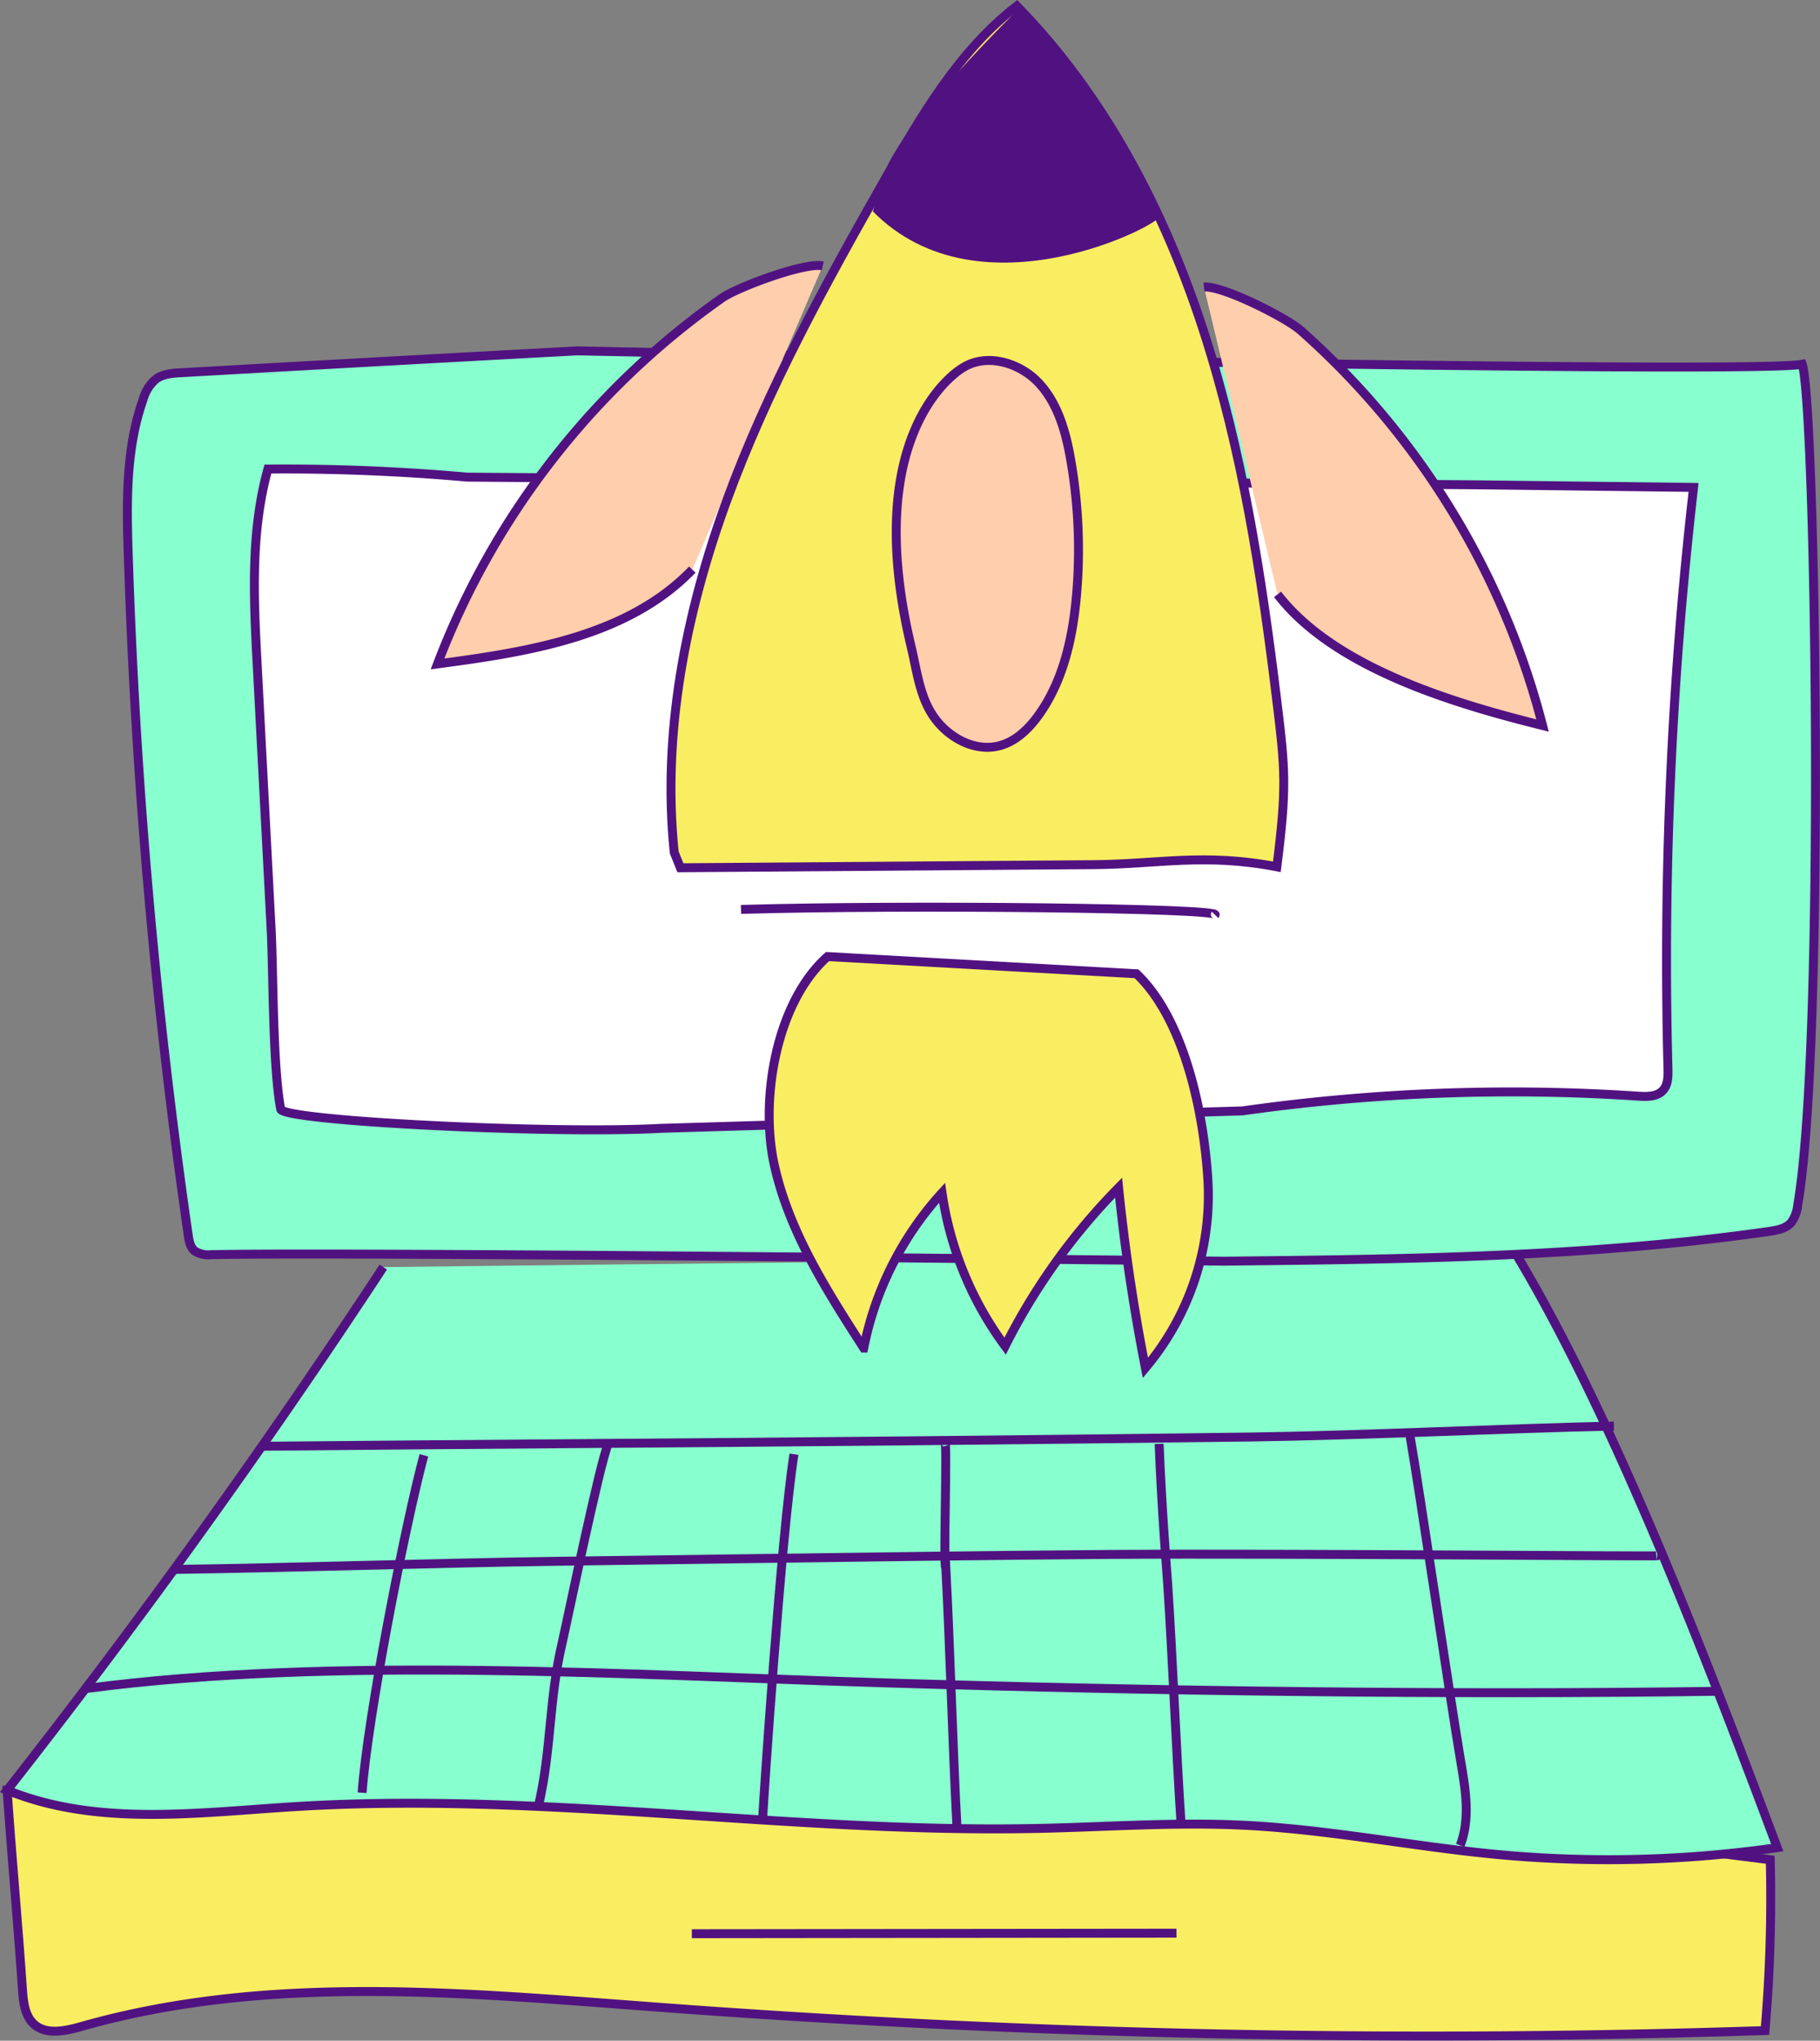 <svg xmlns="http://www.w3.org/2000/svg" viewBox="0 0 407.12 456.4"><rect x="0" y="0" width="407.12" height="456.4" fill="#808080" stroke="none"/><g id="Capa_2" data-name="Capa 2"><g id="Capa_1-2" data-name="Capa 1"><path d="M1.6,400.37c.88,13,2.53,31.42,3.41,44.39.18,2.73.47,5.7,2.27,7.62,2.69,2.87,7.18,1.89,10.9.84,41.76-11.86,85.61-7.54,128.52-4.36a2305,2305,0,0,0,248.12,5.27,343.29,343.29,0,0,0,1.17-38.2L222.47,394.15Z" fill="#f9ed62" stroke="#511281" stroke-miterlimit="10" stroke-width="2"></path><path d="M85.74,283.38Q46.16,343.6,1.6,400.37c20.08,8.21,42.7,5,64.34,3.68,55.38-3.45,110.81,6.05,166.28,4.87,15.28-.32,30.56-1.46,45.83-.72,19.12.92,38,4.77,57,6.56a266.28,266.28,0,0,0,62.51-1.54c-15.12-40.32-36.21-95.78-58.4-132.69" fill="#88ffce" stroke="#511281" stroke-miterlimit="10" stroke-width="2"></path><path d="M38.91,351c25.08-.34,59.18-1.45,84.26-1.8l40.55-.56c28.25-.39,56.51-.78,84.76-1,40.69-.26,124.28.5,122.2.29" fill="none" stroke="#511281" stroke-miterlimit="10" stroke-width="2"></path><path d="M19.13,377.65c56-7.39,122.4-3,178.89-1.28,59.61,1.83,126.63,2.73,186.26,1.88" fill="none" stroke="#511281" stroke-miterlimit="10" stroke-width="2"></path><path d="M94.82,325.47C90.48,341.71,82.21,384.1,81,400.94" fill="none" stroke="#511281" stroke-miterlimit="10" stroke-width="2"></path><path d="M136.05,322.91c-1.87,4.21-9.28,40.12-10.32,44.6-3,12.81-2.32,23.6-5.28,36.4" fill="none" stroke="#511281" stroke-miterlimit="10" stroke-width="2"></path><path d="M177.6,325.23c-2.88,18.53-6.76,76.72-7,81.47" fill="none" stroke="#511281" stroke-miterlimit="10" stroke-width="2"></path><path d="M211.34,322.56c.64-.73-.41,28.75.23,28,.93,17.45,1.55,40.32,2.48,57.77" fill="none" stroke="#511281" stroke-miterlimit="10" stroke-width="2"></path><path d="M259.29,322.91c.54,14.33,1.84,30.24,1.91,31.33,1.09,16.34,1.91,37.39,3,53.73" fill="none" stroke="#511281" stroke-miterlimit="10" stroke-width="2"></path><path d="M315.36,320.81c2.46,14.25,9,59.13,11.44,73.39,1.06,6.16,2.1,12.69-.16,18.52" fill="none" stroke="#511281" stroke-miterlimit="10" stroke-width="2"></path><path d="M273.81,282.06c40.71-.44,81.56-.88,121.87-6.65,1.81-.26,3.79-.61,5-2a7.87,7.87,0,0,0,1.46-3.94c6.21-35.66,4-179.12,1-188-12.53,2.41-274-3-274-3q-44.34,2.38-88.67,4.89c-1.94.11-4,.26-5.58,1.41a9.27,9.27,0,0,0-2.91,4.66c-3.85,10.94-3.67,22.84-3.3,34.43A1373.31,1373.31,0,0,0,42.09,276.17c.19,1.31.44,2.75,1.46,3.6a5.58,5.58,0,0,0,3.74.83C81.15,279.92,273.81,282.06,273.81,282.06Z" fill="#88ffce" stroke="#511281" stroke-miterlimit="10" stroke-width="2"></path><path d="M277.92,248.45a428.13,428.13,0,0,1,88.51-3.3c1.95.13,4.19.17,5.53-1.26,1.18-1.25,1.2-3.17,1.15-4.88a928.06,928.06,0,0,1,5.73-130l-48.09-.58-226.22-1.72c-14.82-1.32-29.72-1.92-44.6-1.81C56,119.07,56.75,134,57.53,148.65q1.55,29.46,3.11,58.93c.52,9.9.32,30.73,2.15,40.48.49,2.63,60.29,5.63,85.09,4.29Z" fill="#fff" stroke="#511281" stroke-miterlimit="10" stroke-width="2"></path><path d="M58.59,323.45c47.16-.46,97.75-.74,144.91-1.21q38.3-.37,76.59-.86c24.43-.35,56.51-1.91,80.93-2.45" fill="none" stroke="#511281" stroke-miterlimit="10" stroke-width="2"></path><path d="M184.05,59.46c-4-.87-19.11,4.79-22.5,7.16a177.14,177.14,0,0,0-63.68,81.86c20.51-2.7,42.69-6.21,57-21.09" fill="#ffcead" stroke="#511281" stroke-miterlimit="10" stroke-width="2"></path><path d="M269.32,64.21c4.11-.42,18.45,6.89,21.55,9.62a177,177,0,0,1,54.19,88.43c-20.08-5-46.66-12.94-59.28-29.33" fill="#ffcead" stroke="#511281" stroke-miterlimit="10" stroke-width="2"></path><path d="M150.82,190.65c-2.74-26.57,2.54-53.49,11.7-78.58s22.15-48.58,35.33-71.81C206,26,214.47,11.38,227.45,1.34,247.16,21.48,260.52,47.16,269.22,74s13,54.82,16.4,82.79c1.87,15.27,2.25,19.34,0,37.07-16.23-3.13-26.48-.59-41-.48l-92.42.69Z" fill="#f9ed62" stroke="#511281" stroke-miterlimit="10" stroke-width="2"></path><path d="M165.76,203.39c36.94-1.08,107.56-.3,106.05,1.22" fill="none" stroke="#511281" stroke-miterlimit="10" stroke-width="2"></path><path d="M185.12,213.93c-11.42,10.13-15.21,31.74-11.91,46.64s11.73,28.09,20,40.92a72.19,72.19,0,0,1,17.52-34.72,75.8,75.8,0,0,0,14.11,34.29,140,140,0,0,1,25.38-35.44q2.06,20.28,6,40.31a59.89,59.89,0,0,0,14-41.57c-.83-15-5.16-36.3-16-46.58Z" fill="#f9ed62" stroke="#511281" stroke-miterlimit="10" stroke-width="2"></path><path d="M195.25,47.27c24.12,24.48,65.37,2.33,64,1.15,0,0-22.35-42.26-31.75-46.08,0,0-26.23,25.62-29.8,36.72Z" fill="#511281"></path><path d="M215.41,82.23c5.35-3.36,12.82-1.11,17.08,3.55s6,11.07,7.06,17.29a116.71,116.71,0,0,1,1.26,30c-.82,9.47-2.94,19.15-8.48,26.87-2.21,3.07-5.1,5.88-8.75,6.84-5.44,1.44-11.3-1.71-14.58-6.29s-3.88-10.41-5.19-15.88C192,95.19,215.41,82.23,215.41,82.23Z" fill="#ffcead" stroke="#511281" stroke-miterlimit="10" stroke-width="2"></path><path d="M154.76,432.47l108.41-.12" fill="none" stroke="#511281" stroke-miterlimit="10" stroke-width="2"></path></g></g></svg>